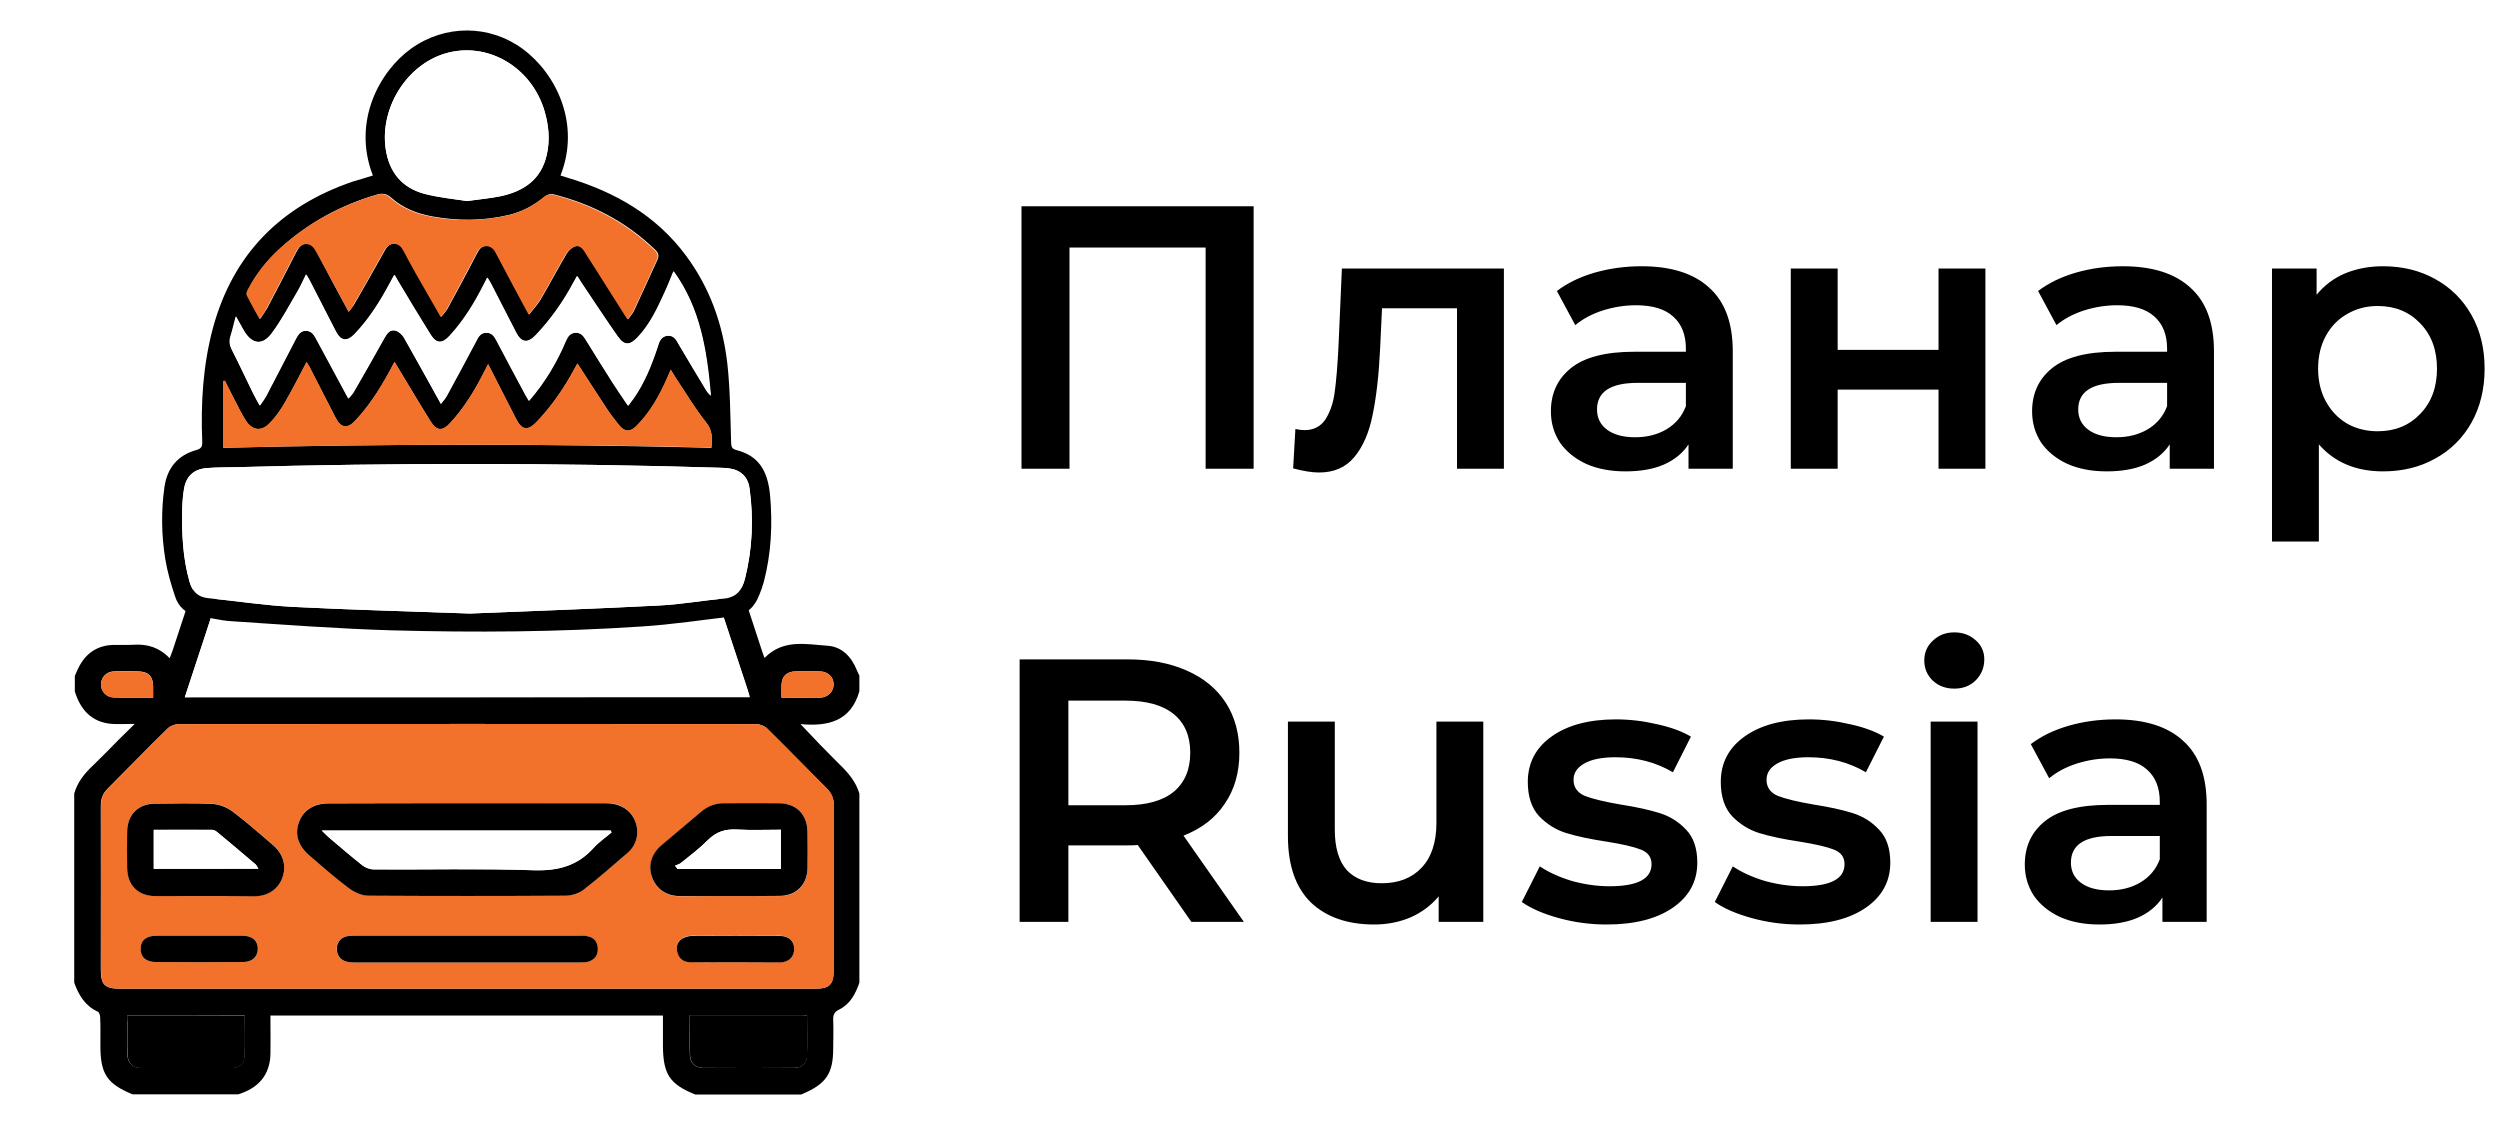 <svg width="160" height="72" viewBox="0 0 160 72" fill="none" xmlns="http://www.w3.org/2000/svg">
<rect width="160" height="72" fill="white"/>
<path d="M4.789 43.26C4.868 43.089 4.933 42.903 5.025 42.731C5.483 41.819 6.215 41.303 7.249 41.276C7.694 41.263 8.138 41.289 8.57 41.263C9.434 41.21 10.192 41.435 10.86 42.123C10.938 41.924 11.003 41.766 11.056 41.607C11.514 40.231 11.959 38.842 12.416 37.479C13.044 35.614 14.51 34.516 16.433 34.516C25.42 34.49 34.395 34.49 43.37 34.503C45.306 34.503 46.758 35.601 47.386 37.466C47.844 38.829 48.289 40.191 48.733 41.554C48.786 41.726 48.851 41.885 48.93 42.109C50.133 40.879 51.599 41.236 52.985 41.329C53.888 41.395 54.503 42.043 54.843 42.903C54.895 43.022 54.948 43.128 55 43.247C55 43.578 55 43.909 55 44.239C54.45 46.171 52.985 46.502 51.232 46.343C52.083 47.256 52.907 48.102 53.744 48.936C54.294 49.465 54.778 50.034 55 50.788C55 54.823 55 58.857 55 62.892C54.751 63.607 54.411 64.268 53.705 64.612C53.378 64.771 53.312 64.969 53.325 65.3C53.352 65.895 53.325 66.491 53.325 67.086C53.325 68.726 52.867 69.388 51.272 70.049C49.008 70.049 46.758 70.049 44.495 70.049C42.859 69.388 42.441 68.753 42.428 66.94C42.428 66.305 42.428 65.657 42.428 64.996C34.042 64.996 25.695 64.996 17.309 64.996C17.309 65.181 17.309 65.34 17.309 65.498C17.309 66.147 17.322 66.782 17.309 67.43C17.283 68.832 16.511 69.639 15.255 70.036C12.992 70.036 10.742 70.036 8.479 70.036C6.843 69.361 6.425 68.726 6.425 66.927C6.425 66.319 6.438 65.71 6.411 65.102C6.411 64.982 6.346 64.784 6.254 64.744C5.443 64.374 5.038 63.686 4.75 62.892C4.75 58.857 4.75 54.823 4.75 50.788C4.959 50.047 5.417 49.491 5.967 48.975C6.529 48.433 7.079 47.864 7.628 47.309C7.929 47.017 8.217 46.726 8.622 46.33C8.034 46.33 7.602 46.356 7.17 46.33C5.901 46.237 5.156 45.456 4.789 44.253C4.789 43.922 4.789 43.591 4.789 43.26ZM29.908 63.276C37.325 63.276 44.756 63.276 52.174 63.276C53.077 63.276 53.352 63.011 53.352 62.099C53.352 58.593 53.352 55.087 53.365 51.581C53.365 51.118 53.221 50.761 52.894 50.444C51.625 49.187 50.382 47.891 49.1 46.634C48.93 46.462 48.629 46.343 48.38 46.343C36.07 46.33 23.759 46.33 11.435 46.343C11.2 46.343 10.899 46.462 10.716 46.634C9.42 47.904 8.165 49.2 6.882 50.483C6.568 50.801 6.451 51.145 6.451 51.581C6.464 55.047 6.451 58.527 6.451 61.993C6.451 63.038 6.686 63.276 7.72 63.276C15.124 63.276 22.516 63.276 29.908 63.276ZM11.828 44.623C23.916 44.623 35.926 44.623 47.975 44.623C47.922 44.451 47.896 44.306 47.844 44.173C47.19 42.162 46.523 40.152 45.868 38.154C45.41 36.778 44.599 36.196 43.16 36.196C40.478 36.196 37.797 36.196 35.115 36.196C28.953 36.196 22.791 36.196 16.616 36.196C15.229 36.196 14.418 36.791 13.973 38.114C13.685 38.961 13.411 39.808 13.136 40.654C12.704 41.951 12.273 43.26 11.828 44.623ZM8.138 64.996C8.138 65.181 8.138 65.313 8.138 65.432C8.138 66.12 8.125 66.821 8.151 67.509C8.165 68.012 8.505 68.343 9.002 68.343C10.951 68.356 12.887 68.356 14.837 68.343C15.255 68.343 15.608 68.105 15.635 67.681C15.687 66.782 15.648 65.882 15.648 64.983C13.136 64.996 10.663 64.996 8.138 64.996ZM44.142 64.969C44.142 65.882 44.115 66.742 44.155 67.589C44.168 68.025 44.521 68.343 44.979 68.343C46.928 68.356 48.864 68.356 50.814 68.343C51.258 68.343 51.612 68.091 51.638 67.655C51.69 66.768 51.651 65.882 51.651 64.996C51.507 64.983 51.415 64.969 51.311 64.969C48.956 64.969 46.588 64.969 44.142 64.969ZM9.8 44.65C9.8 44.358 9.8 44.133 9.8 43.909C9.787 43.274 9.486 42.983 8.858 42.969C8.335 42.956 7.811 42.956 7.288 42.969C6.817 42.983 6.477 43.34 6.464 43.776C6.451 44.239 6.791 44.623 7.288 44.636C8.099 44.663 8.923 44.65 9.8 44.65ZM50.016 44.65C50.879 44.65 51.677 44.663 52.475 44.65C52.998 44.636 53.365 44.253 53.352 43.776C53.339 43.313 52.985 42.983 52.475 42.969C51.952 42.956 51.428 42.956 50.905 42.969C50.343 42.983 50.029 43.287 50.016 43.856C50.002 44.094 50.016 44.345 50.016 44.65Z" fill="black"/>
<path d="M29.908 63.276C22.516 63.276 15.125 63.276 7.733 63.276C6.687 63.276 6.464 63.038 6.464 61.993C6.464 58.527 6.464 55.047 6.464 51.581C6.464 51.132 6.582 50.788 6.896 50.483C8.178 49.214 9.434 47.904 10.729 46.634C10.899 46.462 11.2 46.343 11.449 46.343C23.759 46.33 36.07 46.33 48.394 46.343C48.642 46.343 48.943 46.462 49.113 46.634C50.395 47.891 51.638 49.174 52.907 50.444C53.234 50.761 53.378 51.118 53.378 51.581C53.365 55.087 53.365 58.593 53.365 62.099C53.365 63.011 53.09 63.276 52.188 63.276C44.757 63.276 37.339 63.276 29.908 63.276ZM29.934 51.41C26.964 51.41 23.982 51.41 21.012 51.41C20.07 51.41 19.39 51.859 19.128 52.627C18.866 53.394 19.089 54.135 19.795 54.73C20.619 55.431 21.43 56.159 22.294 56.807C22.647 57.072 23.144 57.31 23.576 57.31C27.789 57.349 32.001 57.336 36.227 57.31C36.606 57.31 37.051 57.164 37.352 56.926C38.32 56.172 39.262 55.365 40.178 54.558C40.767 54.042 40.923 53.275 40.662 52.574C40.374 51.806 39.707 51.396 38.752 51.396C35.821 51.41 32.878 51.41 29.934 51.41ZM46.719 57.349C47.779 57.349 48.852 57.349 49.911 57.349C50.971 57.336 51.664 56.648 51.677 55.577C51.69 54.796 51.69 54.029 51.677 53.248C51.664 52.124 50.984 51.423 49.859 51.423C48.681 51.41 47.504 51.423 46.327 51.423C45.777 51.423 45.306 51.581 44.888 51.952C44.05 52.666 43.2 53.367 42.363 54.082C41.695 54.651 41.473 55.405 41.735 56.159C42.009 56.913 42.65 57.363 43.527 57.363C44.6 57.349 45.659 57.349 46.719 57.349ZM13.11 57.349C14.17 57.349 15.229 57.349 16.302 57.349C17.166 57.349 17.82 56.886 18.081 56.132C18.343 55.405 18.121 54.637 17.48 54.082C16.616 53.341 15.766 52.587 14.863 51.912C14.51 51.648 14.013 51.462 13.568 51.436C12.351 51.37 11.121 51.396 9.892 51.423C8.832 51.436 8.152 52.15 8.139 53.209C8.126 53.989 8.126 54.756 8.139 55.537C8.152 56.635 8.845 57.336 9.918 57.336C10.978 57.349 12.037 57.349 13.11 57.349ZM29.921 59.889C27.553 59.889 25.185 59.889 22.804 59.889C22.647 59.889 22.477 59.889 22.32 59.903C21.875 59.942 21.587 60.233 21.548 60.657C21.509 61.106 21.771 61.464 22.215 61.556C22.372 61.596 22.543 61.596 22.7 61.596C27.501 61.596 32.315 61.596 37.117 61.596C37.313 61.596 37.509 61.583 37.692 61.53C38.098 61.397 38.294 61.08 38.242 60.643C38.202 60.233 37.954 59.982 37.561 59.916C37.391 59.889 37.208 59.889 37.025 59.889C34.657 59.889 32.289 59.889 29.921 59.889ZM12.783 59.889C11.854 59.889 10.925 59.889 9.996 59.889C9.342 59.889 9.002 60.18 9.002 60.709C9.002 61.239 9.355 61.569 9.97 61.569C11.828 61.583 13.686 61.583 15.543 61.569C16.145 61.569 16.485 61.239 16.498 60.736C16.512 60.207 16.145 59.889 15.53 59.889C14.614 59.889 13.699 59.889 12.783 59.889ZM47.033 61.583C48.001 61.583 48.956 61.596 49.924 61.583C50.513 61.569 50.84 61.225 50.827 60.696C50.814 60.207 50.487 59.889 49.911 59.889C48.014 59.876 46.13 59.876 44.233 59.889C44.037 59.889 43.802 59.955 43.645 60.075C43.318 60.299 43.252 60.643 43.37 61.001C43.501 61.397 43.815 61.569 44.194 61.569C45.136 61.596 46.078 61.583 47.033 61.583Z" fill="#F2722C"/>
<path d="M11.828 44.623C12.272 43.274 12.704 41.951 13.136 40.641C13.411 39.794 13.685 38.948 13.973 38.101C14.418 36.778 15.229 36.183 16.616 36.183C22.778 36.183 28.94 36.183 35.114 36.183C37.797 36.183 40.478 36.183 43.16 36.183C44.599 36.183 45.41 36.765 45.868 38.141C46.536 40.138 47.19 42.149 47.857 44.147C47.896 44.279 47.935 44.425 47.988 44.597C35.926 44.623 23.916 44.623 11.828 44.623Z" fill="white"/>
<path d="M8.138 64.996C10.676 64.996 13.136 64.996 15.661 64.996C15.661 65.895 15.7 66.795 15.648 67.694C15.622 68.105 15.268 68.356 14.85 68.356C12.9 68.369 10.964 68.369 9.015 68.356C8.518 68.356 8.178 68.025 8.165 67.522C8.138 66.835 8.152 66.133 8.152 65.445C8.138 65.3 8.138 65.168 8.138 64.996Z" fill="black"/>
<path d="M44.142 64.969C46.575 64.969 48.943 64.969 51.324 64.969C51.415 64.969 51.52 64.983 51.664 64.996C51.664 65.882 51.703 66.782 51.651 67.655C51.625 68.091 51.272 68.343 50.827 68.343C48.877 68.356 46.941 68.356 44.992 68.343C44.534 68.343 44.181 68.025 44.168 67.589C44.128 66.742 44.142 65.882 44.142 64.969Z" fill="black"/>
<path d="M9.8 44.649C8.91 44.649 8.099 44.663 7.288 44.649C6.791 44.636 6.451 44.239 6.464 43.789C6.477 43.34 6.817 42.996 7.288 42.983C7.811 42.969 8.335 42.969 8.858 42.983C9.486 42.996 9.787 43.287 9.8 43.922C9.813 44.133 9.8 44.358 9.8 44.649Z" fill="#F2722C"/>
<path d="M50.016 44.65C50.016 44.345 50.002 44.094 50.016 43.856C50.042 43.287 50.343 42.983 50.905 42.969C51.428 42.956 51.952 42.956 52.475 42.969C52.985 42.983 53.339 43.327 53.352 43.776C53.365 44.253 52.998 44.636 52.475 44.65C51.677 44.663 50.879 44.65 50.016 44.65Z" fill="#F2722C"/>
<path d="M29.934 51.41C32.878 51.41 35.821 51.41 38.752 51.41C39.707 51.41 40.374 51.833 40.662 52.587C40.923 53.288 40.766 54.055 40.178 54.571C39.249 55.378 38.32 56.185 37.352 56.939C37.051 57.177 36.606 57.31 36.227 57.323C32.014 57.349 27.802 57.349 23.576 57.323C23.144 57.323 22.647 57.085 22.294 56.82C21.43 56.172 20.619 55.444 19.795 54.743C19.089 54.135 18.853 53.407 19.128 52.64C19.39 51.873 20.07 51.423 21.012 51.423C23.982 51.41 26.964 51.41 29.934 51.41ZM20.593 53.156C20.802 53.354 20.907 53.473 21.025 53.579C21.744 54.188 22.451 54.796 23.183 55.378C23.38 55.537 23.668 55.643 23.916 55.643C27.331 55.656 30.758 55.577 34.16 55.696C35.703 55.749 36.946 55.418 37.993 54.254C38.32 53.883 38.752 53.592 39.131 53.275C39.118 53.235 39.092 53.196 39.079 53.156C32.969 53.156 26.846 53.156 20.593 53.156Z" fill="black"/>
<path d="M46.719 57.349C45.659 57.349 44.599 57.349 43.527 57.349C42.65 57.349 42.009 56.9 41.734 56.145C41.46 55.391 41.682 54.637 42.362 54.069C43.2 53.354 44.05 52.653 44.887 51.939C45.306 51.581 45.79 51.409 46.326 51.409C47.504 51.409 48.681 51.396 49.859 51.409C50.971 51.423 51.664 52.124 51.677 53.235C51.69 54.016 51.69 54.796 51.677 55.563C51.664 56.622 50.958 57.323 49.911 57.336C48.851 57.349 47.779 57.349 46.719 57.349ZM43.2 55.405C43.252 55.471 43.317 55.537 43.37 55.616C45.568 55.616 47.779 55.616 49.976 55.616C49.976 54.77 49.976 53.963 49.976 53.103C49.021 53.103 48.092 53.142 47.164 53.09C46.431 53.05 45.855 53.222 45.319 53.751C44.796 54.28 44.181 54.743 43.592 55.219C43.487 55.312 43.343 55.339 43.2 55.405Z" fill="black"/>
<path d="M13.11 57.349C12.05 57.349 10.99 57.349 9.917 57.349C8.832 57.336 8.151 56.648 8.138 55.55C8.125 54.77 8.125 54.002 8.138 53.222C8.151 52.15 8.832 51.449 9.891 51.436C11.121 51.423 12.351 51.396 13.568 51.449C14.012 51.476 14.509 51.661 14.863 51.925C15.765 52.6 16.616 53.354 17.479 54.095C18.12 54.651 18.343 55.405 18.081 56.145C17.819 56.9 17.165 57.349 16.302 57.362C15.229 57.349 14.169 57.349 13.11 57.349ZM9.839 55.603C12.076 55.603 14.274 55.603 16.537 55.603C16.446 55.471 16.419 55.391 16.367 55.339C15.543 54.637 14.719 53.936 13.882 53.248C13.803 53.182 13.685 53.116 13.581 53.116C12.338 53.103 11.108 53.116 9.839 53.116C9.839 53.963 9.839 54.77 9.839 55.603Z" fill="black"/>
<path d="M29.921 59.889C32.289 59.889 34.657 59.889 37.038 59.889C37.221 59.889 37.404 59.876 37.574 59.916C37.98 59.982 38.215 60.233 38.254 60.643C38.294 61.08 38.11 61.384 37.705 61.53C37.522 61.596 37.325 61.596 37.129 61.596C32.328 61.596 27.514 61.596 22.712 61.596C22.555 61.596 22.385 61.596 22.228 61.556C21.783 61.464 21.522 61.106 21.561 60.657C21.587 60.233 21.888 59.942 22.333 59.903C22.49 59.889 22.66 59.889 22.817 59.889C25.185 59.889 27.553 59.889 29.921 59.889Z" fill="black"/>
<path d="M12.782 59.889C13.698 59.889 14.614 59.889 15.53 59.889C16.158 59.889 16.511 60.22 16.498 60.736C16.485 61.239 16.145 61.569 15.543 61.569C13.685 61.583 11.827 61.583 9.97 61.569C9.342 61.569 8.988 61.239 9.002 60.71C9.002 60.18 9.355 59.889 9.996 59.889C10.925 59.889 11.854 59.889 12.782 59.889Z" fill="black"/>
<path d="M47.033 61.583C46.091 61.583 45.136 61.596 44.194 61.583C43.801 61.583 43.487 61.397 43.37 61.014C43.252 60.657 43.317 60.313 43.644 60.088C43.814 59.982 44.037 59.916 44.233 59.903C46.13 59.889 48.014 59.889 49.911 59.903C50.486 59.903 50.813 60.22 50.827 60.709C50.84 61.225 50.5 61.583 49.924 61.596C48.956 61.596 47.988 61.583 47.033 61.583Z" fill="black"/>
<path d="M20.593 53.156C26.846 53.156 32.969 53.156 39.092 53.156C39.105 53.195 39.131 53.235 39.144 53.275C38.764 53.605 38.346 53.883 38.006 54.254C36.972 55.418 35.716 55.735 34.172 55.696C30.758 55.577 27.343 55.669 23.929 55.643C23.68 55.643 23.392 55.524 23.196 55.378C22.464 54.796 21.757 54.188 21.038 53.579C20.907 53.473 20.802 53.354 20.593 53.156Z" fill="white"/>
<path d="M43.2 55.405C43.331 55.339 43.487 55.312 43.592 55.219C44.181 54.743 44.783 54.293 45.319 53.751C45.855 53.222 46.431 53.05 47.164 53.09C48.093 53.142 49.021 53.103 49.977 53.103C49.977 53.963 49.977 54.77 49.977 55.616C47.779 55.616 45.581 55.616 43.37 55.616C43.317 55.537 43.265 55.471 43.2 55.405Z" fill="white"/>
<path d="M9.839 55.603C9.839 54.77 9.839 53.963 9.839 53.103C11.108 53.103 12.338 53.103 13.581 53.103C13.685 53.103 13.803 53.169 13.882 53.235C14.719 53.923 15.543 54.624 16.367 55.325C16.42 55.378 16.459 55.458 16.537 55.59C14.261 55.603 12.063 55.603 9.839 55.603Z" fill="white"/>
<path d="M23.864 11.232C22.524 7.771 24.296 4.556 26.312 3.111C28.483 1.555 31.33 1.566 33.456 3.134C35.561 4.679 37.189 7.905 35.871 11.232C36.037 11.288 36.203 11.332 36.369 11.388C39.371 12.296 41.996 13.785 43.912 16.372C45.43 18.422 46.26 20.752 46.548 23.261C46.737 24.941 46.737 26.632 46.792 28.323C46.803 28.603 46.836 28.726 47.135 28.805C48.476 29.152 49.129 30.025 49.284 31.694C49.45 33.553 49.362 35.413 48.885 37.238C48.808 37.518 48.708 37.798 48.597 38.067C48.298 38.851 47.778 39.355 46.925 39.445C44.975 39.669 43.026 39.971 41.077 40.094C35.738 40.453 30.399 40.486 25.049 40.341C21.638 40.24 18.227 39.982 14.815 39.758C14.073 39.714 13.342 39.512 12.611 39.389C11.891 39.277 11.415 38.829 11.204 38.168C10.938 37.384 10.706 36.566 10.573 35.749C10.329 34.225 10.307 32.68 10.529 31.145C10.706 29.936 11.393 29.129 12.556 28.805C12.877 28.715 12.954 28.592 12.943 28.267C12.844 25.814 12.988 23.373 13.63 20.987C14.926 16.227 17.994 13.192 22.569 11.624C22.989 11.5 23.41 11.377 23.864 11.232ZM30.078 39.266C33.966 39.109 38.086 38.963 42.206 38.75C43.569 38.683 44.931 38.437 46.294 38.314C47.124 38.246 47.49 37.765 47.678 37.014C48.154 35.11 48.232 33.195 47.966 31.269C47.866 30.496 47.368 30.059 46.604 29.969C46.294 29.936 45.972 29.936 45.651 29.925C35.428 29.622 25.194 29.622 14.959 29.902C14.383 29.913 13.796 29.913 13.22 29.958C12.389 30.025 11.902 30.485 11.769 31.314C11.703 31.717 11.669 32.12 11.658 32.523C11.625 34.114 11.692 35.681 12.124 37.227C12.301 37.843 12.644 38.213 13.298 38.28C15.114 38.459 16.92 38.739 18.747 38.84C22.447 39.03 26.146 39.12 30.078 39.266ZM22.314 19.956C22.436 19.8 22.557 19.665 22.646 19.52C23.311 18.377 23.964 17.224 24.607 16.07C24.75 15.812 24.895 15.6 25.227 15.588C25.548 15.577 25.725 15.768 25.869 16.036C26.124 16.518 26.379 17 26.645 17.47C27.165 18.389 27.697 19.296 28.25 20.27C28.417 20.057 28.55 19.912 28.649 19.744C29.27 18.59 29.901 17.448 30.499 16.283C30.643 16.014 30.765 15.756 31.108 15.734C31.451 15.712 31.64 15.913 31.784 16.193C32.404 17.347 33.013 18.5 33.633 19.665C33.7 19.8 33.778 19.923 33.877 20.113C34.154 19.755 34.431 19.475 34.619 19.139C35.184 18.176 35.705 17.19 36.27 16.227C36.392 16.025 36.613 15.824 36.824 15.756C37.123 15.656 37.333 15.88 37.488 16.137C37.577 16.294 37.676 16.451 37.776 16.596C38.574 17.851 39.371 19.116 40.202 20.427C40.357 20.214 40.49 20.069 40.578 19.889C41.088 18.803 41.575 17.705 42.074 16.63C42.195 16.361 42.14 16.182 41.93 15.98C40.069 14.188 37.876 13.046 35.395 12.43C35.228 12.385 34.985 12.475 34.852 12.587C34.165 13.158 33.401 13.561 32.537 13.763C30.92 14.144 29.303 14.144 27.675 13.852C26.689 13.673 25.78 13.315 25.027 12.643C24.739 12.385 24.474 12.352 24.13 12.452C21.826 13.124 19.755 14.244 17.961 15.868C17.13 16.619 16.432 17.492 15.912 18.489C15.856 18.601 15.779 18.769 15.823 18.859C16.067 19.363 16.355 19.856 16.654 20.404C16.82 20.147 16.975 19.945 17.097 19.733C17.728 18.534 18.348 17.336 18.969 16.126C19.113 15.857 19.268 15.611 19.611 15.6C19.943 15.588 20.121 15.824 20.276 16.092C20.918 17.369 21.594 18.635 22.314 19.956ZM28.217 25.848C28.406 25.601 28.527 25.478 28.616 25.321C29.236 24.168 29.868 23.025 30.477 21.86C30.621 21.581 30.743 21.312 31.119 21.3C31.474 21.289 31.64 21.513 31.784 21.782C32.404 22.936 33.013 24.101 33.633 25.254C33.7 25.377 33.778 25.501 33.866 25.657C34.896 24.47 35.649 23.193 36.236 21.805C36.358 21.536 36.502 21.323 36.824 21.3C37.145 21.278 37.333 21.468 37.488 21.715C38.064 22.656 38.651 23.585 39.238 24.515C39.548 24.997 39.869 25.456 40.213 25.971C40.357 25.781 40.479 25.624 40.589 25.467C41.265 24.481 41.708 23.384 42.085 22.253C42.195 21.905 42.284 21.536 42.738 21.491C43.17 21.457 43.314 21.793 43.491 22.096C44.067 23.081 44.665 24.056 45.252 25.041C45.297 25.12 45.374 25.187 45.507 25.333C45.252 22.454 44.843 19.744 43.126 17.369C42.926 17.851 42.771 18.265 42.583 18.669C42.107 19.71 41.63 20.752 40.833 21.592C40.324 22.129 39.969 22.129 39.548 21.536C38.762 20.416 38.02 19.273 37.255 18.142C37.156 17.997 37.067 17.851 36.956 17.672C36.857 17.851 36.79 17.963 36.724 18.086C36.07 19.307 35.273 20.427 34.32 21.446C33.8 22.006 33.379 21.95 33.035 21.267C32.493 20.214 31.95 19.161 31.407 18.097C31.352 17.997 31.285 17.907 31.208 17.773C31.108 17.963 31.042 18.086 30.975 18.232C30.388 19.408 29.701 20.528 28.804 21.491C28.328 22.017 27.94 22.006 27.575 21.424C26.866 20.293 26.179 19.139 25.493 17.997C25.415 17.873 25.349 17.75 25.26 17.593C25.149 17.795 25.072 17.941 24.994 18.086C24.363 19.273 23.643 20.404 22.724 21.379C22.225 21.905 21.826 21.838 21.494 21.189C20.94 20.113 20.387 19.027 19.833 17.952C19.777 17.84 19.7 17.728 19.611 17.571C19.412 17.974 19.257 18.332 19.057 18.669C18.526 19.564 18.038 20.505 17.418 21.334C16.809 22.152 16.133 22.04 15.613 21.155C15.458 20.886 15.314 20.617 15.114 20.259C14.981 20.763 14.893 21.155 14.771 21.547C14.682 21.849 14.716 22.107 14.86 22.387C15.314 23.294 15.745 24.224 16.2 25.131C16.333 25.4 16.477 25.657 16.643 25.96C16.82 25.702 16.975 25.501 17.086 25.277C17.706 24.089 18.326 22.902 18.936 21.715C19.079 21.446 19.224 21.189 19.567 21.177C19.921 21.166 20.11 21.401 20.253 21.692C20.929 22.958 21.616 24.224 22.314 25.512C22.424 25.377 22.557 25.243 22.646 25.097C23.311 23.955 23.964 22.801 24.607 21.648C24.773 21.345 24.972 21.065 25.337 21.166C25.548 21.222 25.758 21.424 25.88 21.625C26.645 22.992 27.409 24.381 28.217 25.848ZM14.272 28.659C24.684 28.401 35.096 28.401 45.529 28.659C45.585 28.054 45.596 27.55 45.186 27.035C44.499 26.184 43.934 25.221 43.325 24.313C43.203 24.123 43.081 23.921 42.926 23.675C42.849 23.865 42.794 23.989 42.738 24.112C42.24 25.277 41.642 26.374 40.733 27.27C40.335 27.673 39.98 27.662 39.615 27.214C39.349 26.878 39.072 26.531 38.839 26.173C38.208 25.221 37.599 24.257 36.956 23.272C36.879 23.406 36.812 23.529 36.746 23.653C36.092 24.862 35.317 25.982 34.376 26.979C33.767 27.617 33.401 27.561 33.002 26.766C32.426 25.635 31.85 24.515 31.241 23.317C31.141 23.518 31.064 23.653 30.997 23.787C30.399 24.974 29.713 26.105 28.804 27.091C28.328 27.606 27.951 27.606 27.575 27.001C26.866 25.87 26.19 24.717 25.493 23.574C25.415 23.451 25.349 23.328 25.249 23.171C24.529 24.56 23.765 25.837 22.735 26.934C22.236 27.472 21.815 27.416 21.483 26.755C20.929 25.68 20.375 24.593 19.822 23.518C19.766 23.406 19.689 23.294 19.622 23.182C19.146 24.089 18.703 24.963 18.215 25.803C17.95 26.262 17.64 26.699 17.274 27.08C16.72 27.662 16.122 27.561 15.701 26.878C15.48 26.52 15.291 26.15 15.103 25.781C14.86 25.321 14.638 24.851 14.394 24.381C14.35 24.392 14.306 24.392 14.272 24.403C14.272 25.792 14.272 27.214 14.272 28.659ZM29.879 12.867C30.765 12.744 31.407 12.688 32.028 12.564C33.512 12.251 34.642 11.5 34.996 9.899C35.206 8.969 35.118 8.04 34.852 7.121C34.01 4.265 31.152 2.619 28.472 3.436C26.002 4.175 24.307 6.942 24.684 9.529C24.905 11.041 25.736 12.016 27.154 12.408C28.118 12.654 29.125 12.744 29.879 12.867Z" fill="black"/>
<path d="M30.078 39.266C26.146 39.12 22.447 39.03 18.758 38.84C16.942 38.75 15.125 38.47 13.309 38.28C12.655 38.213 12.301 37.843 12.135 37.227C11.692 35.693 11.625 34.114 11.669 32.523C11.681 32.12 11.714 31.717 11.78 31.314C11.913 30.485 12.4 30.025 13.231 29.958C13.807 29.913 14.394 29.913 14.97 29.902C25.204 29.622 35.428 29.622 45.662 29.925C45.983 29.936 46.304 29.936 46.615 29.969C47.39 30.059 47.877 30.496 47.977 31.269C48.243 33.195 48.154 35.121 47.689 37.014C47.501 37.765 47.135 38.246 46.304 38.314C44.942 38.426 43.591 38.683 42.217 38.75C38.086 38.963 33.966 39.109 30.078 39.266Z" fill="white"/>
<path d="M22.314 19.956C21.605 18.635 20.918 17.369 20.231 16.115C20.087 15.846 19.91 15.611 19.567 15.622C19.235 15.633 19.068 15.868 18.924 16.148C18.304 17.347 17.684 18.556 17.052 19.755C16.942 19.979 16.787 20.169 16.61 20.427C16.31 19.878 16.034 19.396 15.779 18.881C15.734 18.792 15.812 18.624 15.867 18.512C16.388 17.515 17.086 16.641 17.916 15.891C19.711 14.267 21.782 13.158 24.086 12.475C24.429 12.374 24.695 12.396 24.983 12.665C25.736 13.337 26.645 13.696 27.63 13.875C29.258 14.166 30.875 14.155 32.493 13.785C33.357 13.584 34.121 13.18 34.808 12.609C34.941 12.497 35.195 12.408 35.35 12.452C37.831 13.068 40.025 14.211 41.885 16.003C42.096 16.204 42.151 16.384 42.029 16.652C41.531 17.739 41.044 18.837 40.534 19.912C40.456 20.08 40.312 20.225 40.157 20.449C39.327 19.139 38.529 17.884 37.732 16.619C37.632 16.462 37.532 16.317 37.444 16.16C37.289 15.902 37.078 15.678 36.779 15.779C36.558 15.857 36.347 16.048 36.225 16.249C35.66 17.212 35.14 18.198 34.575 19.161C34.376 19.497 34.11 19.777 33.833 20.136C33.733 19.956 33.656 19.822 33.589 19.688C32.969 18.534 32.349 17.381 31.739 16.216C31.596 15.936 31.407 15.734 31.064 15.757C30.721 15.779 30.599 16.025 30.455 16.305C29.846 17.47 29.225 18.613 28.605 19.766C28.516 19.934 28.372 20.08 28.206 20.293C27.652 19.329 27.121 18.411 26.6 17.492C26.334 17.022 26.08 16.541 25.825 16.059C25.681 15.79 25.504 15.6 25.182 15.611C24.861 15.622 24.717 15.824 24.562 16.093C23.92 17.246 23.266 18.4 22.602 19.542C22.557 19.665 22.436 19.8 22.314 19.956Z" fill="#F2722C"/>
<path d="M28.217 25.848C27.398 24.381 26.633 22.992 25.847 21.614C25.736 21.424 25.515 21.222 25.304 21.155C24.939 21.054 24.75 21.323 24.573 21.637C23.931 22.79 23.277 23.944 22.613 25.086C22.524 25.243 22.391 25.366 22.28 25.5C21.583 24.201 20.896 22.947 20.22 21.681C20.065 21.39 19.888 21.155 19.534 21.166C19.19 21.177 19.046 21.435 18.902 21.704C18.293 22.891 17.673 24.089 17.052 25.265C16.942 25.489 16.776 25.68 16.61 25.949C16.443 25.646 16.299 25.389 16.166 25.12C15.723 24.201 15.291 23.283 14.826 22.376C14.682 22.096 14.649 21.838 14.738 21.536C14.859 21.155 14.948 20.752 15.081 20.248C15.28 20.606 15.424 20.875 15.579 21.144C16.1 22.029 16.776 22.14 17.385 21.323C18.005 20.494 18.492 19.564 19.024 18.657C19.223 18.321 19.378 17.963 19.578 17.56C19.666 17.716 19.744 17.817 19.799 17.94C20.353 19.016 20.907 20.102 21.461 21.177C21.793 21.827 22.192 21.883 22.69 21.368C23.621 20.393 24.329 19.262 24.961 18.075C25.038 17.929 25.116 17.784 25.227 17.582C25.315 17.739 25.382 17.862 25.459 17.985C26.146 19.128 26.822 20.281 27.542 21.413C27.918 22.006 28.295 22.006 28.771 21.48C29.668 20.505 30.344 19.396 30.942 18.22C31.009 18.086 31.086 17.952 31.175 17.761C31.252 17.896 31.319 17.985 31.374 18.086C31.917 19.139 32.459 20.192 33.002 21.256C33.346 21.928 33.766 21.984 34.287 21.435C35.24 20.427 36.037 19.307 36.691 18.075C36.757 17.952 36.823 17.828 36.923 17.66C37.034 17.84 37.123 17.985 37.222 18.131C37.986 19.262 38.718 20.416 39.515 21.524C39.936 22.118 40.29 22.118 40.8 21.581C41.597 20.741 42.074 19.699 42.55 18.657C42.738 18.254 42.893 17.84 43.093 17.358C44.809 19.733 45.219 22.443 45.474 25.321C45.341 25.176 45.275 25.108 45.219 25.03C44.632 24.056 44.034 23.07 43.458 22.084C43.281 21.782 43.137 21.446 42.705 21.48C42.251 21.513 42.162 21.883 42.051 22.241C41.686 23.372 41.232 24.47 40.556 25.456C40.445 25.613 40.324 25.769 40.179 25.96C39.836 25.456 39.515 24.985 39.205 24.504C38.618 23.574 38.031 22.645 37.455 21.704C37.3 21.446 37.111 21.267 36.79 21.289C36.469 21.312 36.314 21.524 36.203 21.793C35.616 23.171 34.863 24.459 33.833 25.646C33.744 25.489 33.667 25.366 33.6 25.243C32.98 24.089 32.36 22.936 31.751 21.771C31.607 21.502 31.44 21.278 31.086 21.289C30.709 21.3 30.588 21.569 30.444 21.849C29.834 23.003 29.214 24.157 28.583 25.31C28.538 25.478 28.406 25.613 28.217 25.848Z" fill="white"/>
<path d="M14.272 28.659C14.272 27.214 14.272 25.803 14.272 24.381C14.316 24.369 14.361 24.369 14.394 24.358C14.627 24.829 14.859 25.299 15.103 25.758C15.291 26.128 15.491 26.509 15.701 26.856C16.122 27.55 16.72 27.64 17.274 27.057C17.639 26.677 17.95 26.24 18.215 25.781C18.703 24.941 19.146 24.067 19.622 23.16C19.7 23.283 19.766 23.384 19.821 23.496C20.375 24.571 20.929 25.657 21.483 26.733C21.815 27.382 22.236 27.449 22.734 26.912C23.765 25.814 24.529 24.537 25.249 23.149C25.337 23.305 25.415 23.429 25.492 23.552C26.179 24.694 26.855 25.848 27.575 26.979C27.951 27.584 28.328 27.584 28.804 27.069C29.712 26.083 30.399 24.963 30.997 23.765C31.064 23.63 31.13 23.496 31.241 23.294C31.85 24.493 32.426 25.613 33.002 26.744C33.401 27.539 33.777 27.595 34.375 26.957C35.317 25.96 36.092 24.84 36.746 23.63C36.812 23.507 36.879 23.395 36.956 23.249C37.599 24.235 38.208 25.198 38.839 26.15C39.072 26.509 39.349 26.856 39.614 27.192C39.98 27.64 40.323 27.662 40.733 27.248C41.63 26.341 42.228 25.243 42.738 24.089C42.793 23.966 42.849 23.843 42.926 23.653C43.081 23.899 43.192 24.101 43.325 24.291C43.934 25.209 44.499 26.161 45.186 27.013C45.607 27.528 45.596 28.032 45.529 28.637C35.095 28.401 24.684 28.401 14.272 28.659Z" fill="#F2722C"/>
<path d="M29.879 12.867C29.125 12.744 28.118 12.654 27.154 12.396C25.736 12.016 24.905 11.041 24.684 9.518C24.307 6.931 26.002 4.176 28.472 3.425C31.163 2.619 34.01 4.254 34.852 7.11C35.118 8.017 35.206 8.958 34.996 9.888C34.641 11.489 33.512 12.24 32.028 12.553C31.407 12.688 30.776 12.744 29.879 12.867Z" fill="white"/>
<path d="M80.232 13.2V30H77.16V15.84H68.448V30H65.376V13.2H80.232ZM96.249 17.184V30H93.249V19.728H88.449L88.329 22.272C88.249 23.968 88.089 25.392 87.849 26.544C87.625 27.68 87.233 28.584 86.673 29.256C86.129 29.912 85.377 30.24 84.417 30.24C83.969 30.24 83.417 30.152 82.761 29.976L82.905 27.456C83.129 27.504 83.321 27.528 83.481 27.528C84.089 27.528 84.545 27.288 84.849 26.808C85.153 26.312 85.345 25.728 85.425 25.056C85.521 24.368 85.601 23.392 85.665 22.128L85.881 17.184H96.249ZM105.065 17.04C106.953 17.04 108.393 17.496 109.385 18.408C110.393 19.304 110.897 20.664 110.897 22.488V30H108.065V28.44C107.697 29 107.169 29.432 106.481 29.736C105.809 30.024 104.993 30.168 104.033 30.168C103.073 30.168 102.233 30.008 101.513 29.688C100.793 29.352 100.233 28.896 99.833 28.32C99.449 27.728 99.257 27.064 99.257 26.328C99.257 25.176 99.681 24.256 100.529 23.568C101.393 22.864 102.745 22.512 104.585 22.512H107.897V22.32C107.897 21.424 107.625 20.736 107.081 20.256C106.553 19.776 105.761 19.536 104.705 19.536C103.985 19.536 103.273 19.648 102.569 19.872C101.881 20.096 101.297 20.408 100.817 20.808L99.641 18.624C100.313 18.112 101.121 17.72 102.065 17.448C103.009 17.176 104.009 17.04 105.065 17.04ZM104.657 27.984C105.409 27.984 106.073 27.816 106.649 27.48C107.241 27.128 107.657 26.632 107.897 25.992V24.504H104.801C103.073 24.504 102.209 25.072 102.209 26.208C102.209 26.752 102.425 27.184 102.857 27.504C103.289 27.824 103.889 27.984 104.657 27.984ZM114.61 17.184H117.61V22.392H124.066V17.184H127.066V30H124.066V24.936H117.61V30H114.61V17.184ZM135.862 17.04C137.75 17.04 139.19 17.496 140.182 18.408C141.19 19.304 141.694 20.664 141.694 22.488V30H138.862V28.44C138.494 29 137.966 29.432 137.278 29.736C136.606 30.024 135.79 30.168 134.83 30.168C133.87 30.168 133.03 30.008 132.31 29.688C131.59 29.352 131.03 28.896 130.63 28.32C130.246 27.728 130.054 27.064 130.054 26.328C130.054 25.176 130.478 24.256 131.326 23.568C132.19 22.864 133.542 22.512 135.382 22.512H138.694V22.32C138.694 21.424 138.422 20.736 137.878 20.256C137.35 19.776 136.558 19.536 135.502 19.536C134.782 19.536 134.07 19.648 133.366 19.872C132.678 20.096 132.094 20.408 131.614 20.808L130.438 18.624C131.11 18.112 131.918 17.72 132.862 17.448C133.806 17.176 134.806 17.04 135.862 17.04ZM135.454 27.984C136.206 27.984 136.87 27.816 137.446 27.48C138.038 27.128 138.454 26.632 138.694 25.992V24.504H135.598C133.87 24.504 133.006 25.072 133.006 26.208C133.006 26.752 133.222 27.184 133.654 27.504C134.086 27.824 134.686 27.984 135.454 27.984ZM152.511 17.04C153.759 17.04 154.871 17.312 155.847 17.856C156.839 18.4 157.615 19.168 158.175 20.16C158.735 21.152 159.015 22.296 159.015 23.592C159.015 24.888 158.735 26.04 158.175 27.048C157.615 28.04 156.839 28.808 155.847 29.352C154.871 29.896 153.759 30.168 152.511 30.168C150.783 30.168 149.415 29.592 148.407 28.44V34.656H145.407V17.184H148.263V18.864C148.759 18.256 149.367 17.8 150.087 17.496C150.823 17.192 151.631 17.04 152.511 17.04ZM152.175 27.6C153.279 27.6 154.183 27.232 154.887 26.496C155.607 25.76 155.967 24.792 155.967 23.592C155.967 22.392 155.607 21.424 154.887 20.688C154.183 19.952 153.279 19.584 152.175 19.584C151.455 19.584 150.807 19.752 150.231 20.088C149.655 20.408 149.199 20.872 148.863 21.48C148.527 22.088 148.359 22.792 148.359 23.592C148.359 24.392 148.527 25.096 148.863 25.704C149.199 26.312 149.655 26.784 150.231 27.12C150.807 27.44 151.455 27.6 152.175 27.6ZM76.248 59L72.816 54.08C72.672 54.096 72.456 54.104 72.168 54.104H68.376V59H65.256V42.2H72.168C73.624 42.2 74.888 42.44 75.96 42.92C77.048 43.4 77.88 44.088 78.456 44.984C79.032 45.88 79.32 46.944 79.32 48.176C79.32 49.44 79.008 50.528 78.384 51.44C77.776 52.352 76.896 53.032 75.744 53.48L79.608 59H76.248ZM76.176 48.176C76.176 47.104 75.824 46.28 75.12 45.704C74.416 45.128 73.384 44.84 72.024 44.84H68.376V51.536H72.024C73.384 51.536 74.416 51.248 75.12 50.672C75.824 50.08 76.176 49.248 76.176 48.176ZM94.931 46.184V59H92.075V57.368C91.595 57.944 90.995 58.392 90.275 58.712C89.555 59.016 88.779 59.168 87.947 59.168C86.235 59.168 84.883 58.696 83.891 57.752C82.915 56.792 82.427 55.376 82.427 53.504V46.184H85.427V53.096C85.427 54.248 85.683 55.112 86.195 55.688C86.723 56.248 87.467 56.528 88.427 56.528C89.499 56.528 90.347 56.2 90.971 55.544C91.611 54.872 91.931 53.912 91.931 52.664V46.184H94.931ZM102.819 59.168C101.779 59.168 100.763 59.032 99.771 58.76C98.779 58.488 97.987 58.144 97.395 57.728L98.547 55.448C99.123 55.832 99.811 56.144 100.611 56.384C101.427 56.608 102.227 56.72 103.011 56.72C104.803 56.72 105.699 56.248 105.699 55.304C105.699 54.856 105.467 54.544 105.003 54.368C104.555 54.192 103.827 54.024 102.819 53.864C101.763 53.704 100.899 53.52 100.227 53.312C99.571 53.104 98.995 52.744 98.499 52.232C98.019 51.704 97.779 50.976 97.779 50.048C97.779 48.832 98.283 47.864 99.291 47.144C100.315 46.408 101.691 46.04 103.419 46.04C104.299 46.04 105.179 46.144 106.059 46.352C106.939 46.544 107.659 46.808 108.219 47.144L107.067 49.424C105.979 48.784 104.755 48.464 103.395 48.464C102.515 48.464 101.843 48.6 101.379 48.872C100.931 49.128 100.707 49.472 100.707 49.904C100.707 50.384 100.947 50.728 101.427 50.936C101.923 51.128 102.683 51.312 103.707 51.488C104.731 51.648 105.571 51.832 106.227 52.04C106.883 52.248 107.443 52.6 107.907 53.096C108.387 53.592 108.627 54.296 108.627 55.208C108.627 56.408 108.107 57.368 107.067 58.088C106.027 58.808 104.611 59.168 102.819 59.168ZM115.17 59.168C114.13 59.168 113.114 59.032 112.122 58.76C111.13 58.488 110.338 58.144 109.746 57.728L110.898 55.448C111.474 55.832 112.162 56.144 112.962 56.384C113.778 56.608 114.578 56.72 115.362 56.72C117.154 56.72 118.05 56.248 118.05 55.304C118.05 54.856 117.818 54.544 117.354 54.368C116.906 54.192 116.178 54.024 115.17 53.864C114.114 53.704 113.25 53.52 112.578 53.312C111.922 53.104 111.346 52.744 110.85 52.232C110.37 51.704 110.13 50.976 110.13 50.048C110.13 48.832 110.634 47.864 111.642 47.144C112.666 46.408 114.042 46.04 115.77 46.04C116.65 46.04 117.53 46.144 118.41 46.352C119.29 46.544 120.01 46.808 120.57 47.144L119.418 49.424C118.33 48.784 117.106 48.464 115.746 48.464C114.866 48.464 114.194 48.6 113.73 48.872C113.282 49.128 113.058 49.472 113.058 49.904C113.058 50.384 113.298 50.728 113.778 50.936C114.274 51.128 115.034 51.312 116.058 51.488C117.082 51.648 117.922 51.832 118.578 52.04C119.234 52.248 119.794 52.6 120.258 53.096C120.738 53.592 120.978 54.296 120.978 55.208C120.978 56.408 120.458 57.368 119.418 58.088C118.378 58.808 116.962 59.168 115.17 59.168ZM123.562 46.184H126.562V59H123.562V46.184ZM125.074 44.072C124.53 44.072 124.074 43.904 123.706 43.568C123.338 43.216 123.154 42.784 123.154 42.272C123.154 41.76 123.338 41.336 123.706 41C124.074 40.648 124.53 40.472 125.074 40.472C125.618 40.472 126.074 40.64 126.442 40.976C126.81 41.296 126.994 41.704 126.994 42.2C126.994 42.728 126.81 43.176 126.442 43.544C126.09 43.896 125.634 44.072 125.074 44.072ZM135.395 46.04C137.283 46.04 138.723 46.496 139.715 47.408C140.723 48.304 141.227 49.664 141.227 51.488V59H138.395V57.44C138.027 58 137.499 58.432 136.811 58.736C136.139 59.024 135.323 59.168 134.363 59.168C133.403 59.168 132.563 59.008 131.843 58.688C131.123 58.352 130.563 57.896 130.163 57.32C129.779 56.728 129.587 56.064 129.587 55.328C129.587 54.176 130.011 53.256 130.859 52.568C131.723 51.864 133.075 51.512 134.915 51.512H138.227V51.32C138.227 50.424 137.955 49.736 137.411 49.256C136.883 48.776 136.091 48.536 135.035 48.536C134.315 48.536 133.603 48.648 132.899 48.872C132.211 49.096 131.627 49.408 131.147 49.808L129.971 47.624C130.643 47.112 131.451 46.72 132.395 46.448C133.339 46.176 134.339 46.04 135.395 46.04ZM134.987 56.984C135.739 56.984 136.403 56.816 136.979 56.48C137.571 56.128 137.987 55.632 138.227 54.992V53.504H135.131C133.403 53.504 132.539 54.072 132.539 55.208C132.539 55.752 132.755 56.184 133.187 56.504C133.619 56.824 134.219 56.984 134.987 56.984Z" fill="black"/>
</svg>
